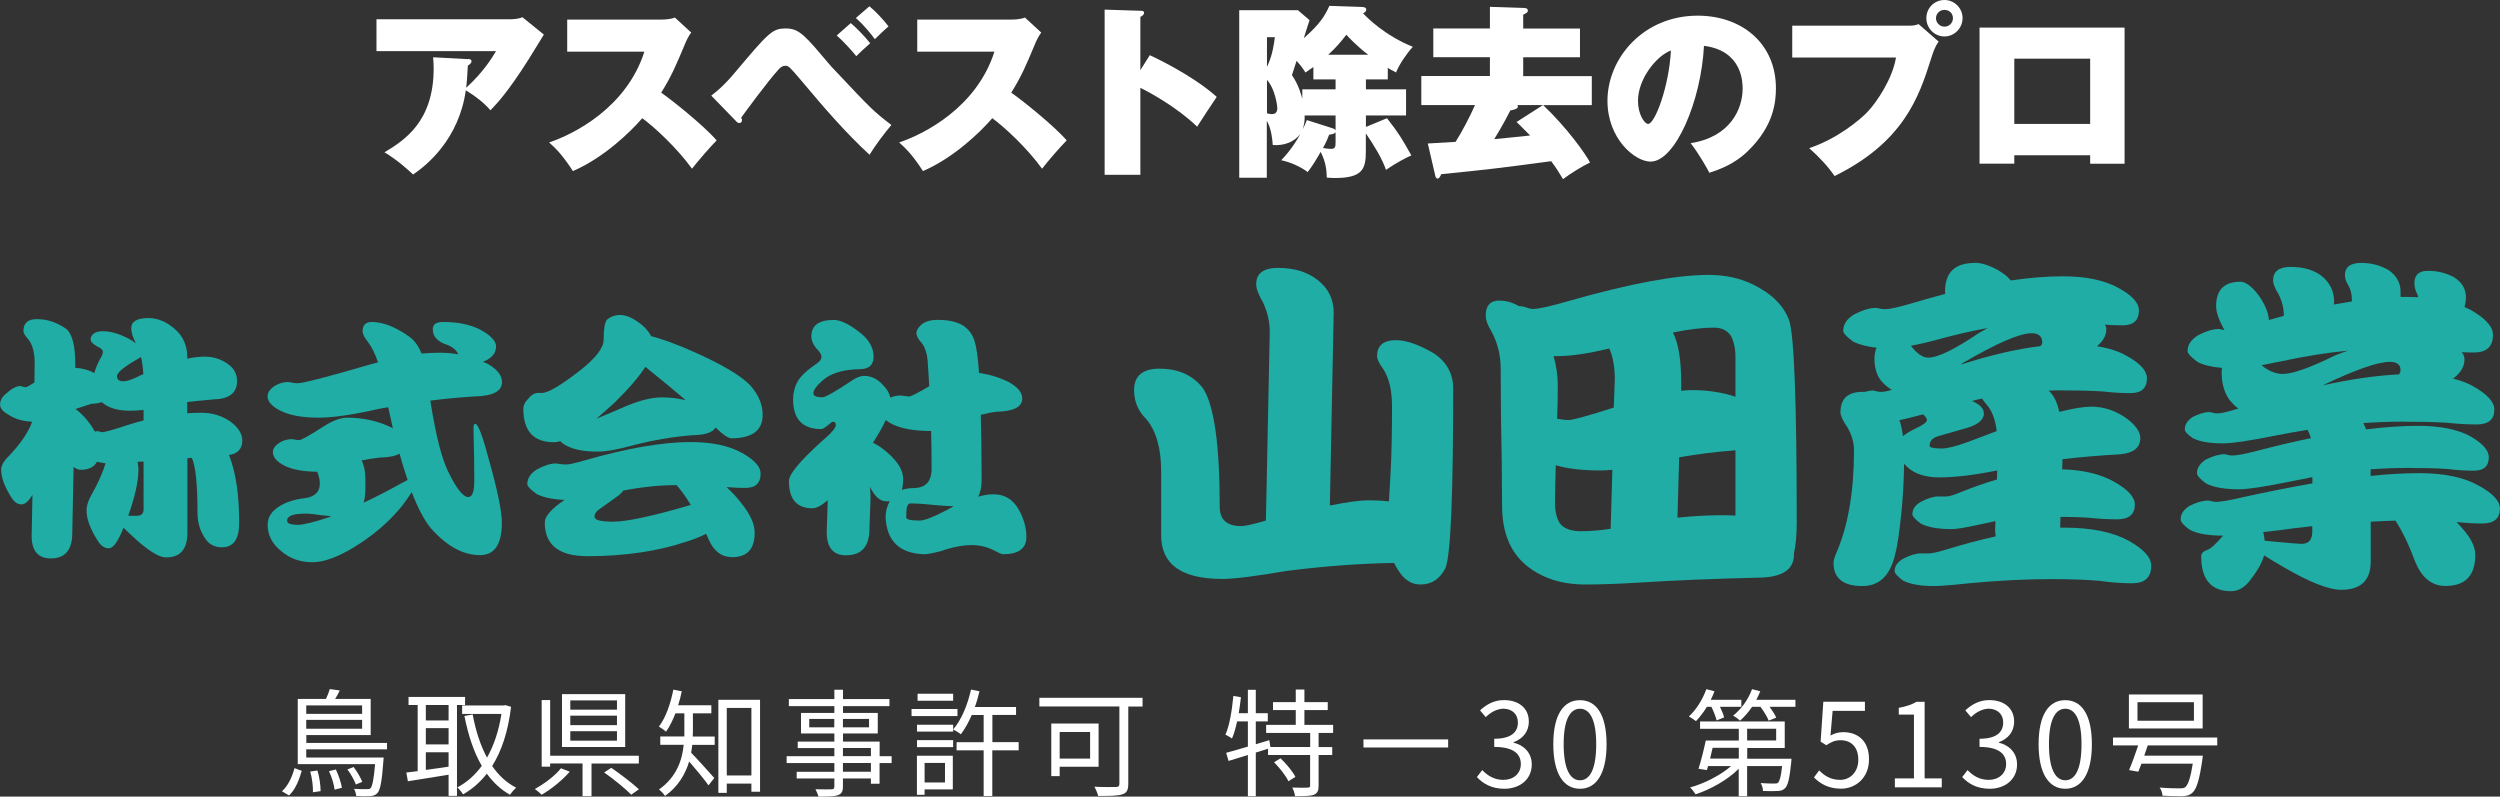 <?xml version="1.0" encoding="UTF-8"?><svg xmlns="http://www.w3.org/2000/svg" viewBox="0 0 306.46 97.65"><rect x="0" y="0" width="306.46" height="97.65" fill="#333333" stroke="none"/><g id="a"/><g id="b"><g id="c"><g><g><g><path d="M2.49,47.34l.64,.13c.13,0,.49-.19,1.09-.58l.03-2.4c0-1.38-.31-2.41-.93-3.07-.3-.36-.45-.64-.45-.83,0-.98,.54-1.47,1.63-1.47,1.26,0,2.44,.38,3.55,1.15,.79,.57,1.18,2.06,1.18,4.44v.38c.85,.04,1.63,.26,2.33,.64,.15-.53,.38-1.11,.7-1.72,.23-.32,.35-.62,.35-.89,0-.23-.22-.45-.67-.64-.55-.3-.83-.59-.83-.86s.12-.51,.35-.7c.25-.21,.64-.32,1.15-.32,.94,0,2,.31,3.19,.93,.34,.19,.62,.37,.83,.54,0-.04-.01-.07-.03-.1-.34-.68-.51-1.26-.51-1.73,0-.83,.7-1.25,2.11-1.25,1.15,0,2.24,.46,3.26,1.37,1,.87,1.5,2.03,1.5,3.48v.13c.77-.17,1.47-.25,2.11-.25,1.06,0,2,.29,2.81,.86,.79,.53,1.18,1.25,1.18,2.14,0,1.45-.96,2.19-2.88,2.24-1.19,.11-2.27,.21-3.23,.32v1.38c.58-.04,1.16-.06,1.76-.06,1.32,0,2.5,.36,3.55,1.09,.96,.72,1.44,1.49,1.44,2.3,0,1.02-.54,1.62-1.63,1.79,.83,2.07,1.25,4.84,1.25,8.31,0,2-.7,3-2.11,3-.89,0-1.58-.35-2.04-1.05-.62-.89-.94-1.92-.96-3.07,0-3.62-.23-5.9-.7-6.84l-.54,.03v9.17c0,2-.87,3-2.62,3-.79,0-1.98-.7-3.58-2.11-.68-.62-1.23-1.13-1.63-1.53-.66,1.68-1.26,2.52-1.79,2.52s-1.01-.31-1.37-.93c-.92-1.43-1.37-2.66-1.37-3.71,0-.6,.22-1.28,.67-2.04,.75-1.32,1.3-2.57,1.66-3.74-.38-.04-.74-.11-1.05-.19-.36,.66-1.03,.99-2.01,.99-.26,0-.54-.12-.86-.35l-.16,8.08c0,2.09-.87,3.13-2.62,3.13-1.58,0-2.36-.92-2.36-2.75l.1-5.05c-.47,.79-.92,1.18-1.34,1.18-.49,0-.91-.29-1.25-.86-.83-1.3-1.25-2.43-1.25-3.39,0-.51,.32-1.08,.96-1.69,1.43-1.51,2.38-2.91,2.84-4.19-1.15-.06-2.1-.34-2.84-.83-.72-.38-1.09-.81-1.09-1.28s.23-.93,.7-1.31c.7-.64,1.3-.96,1.79-.96Zm15.11,4.19v-1.28c-.58,.06-1.12,.1-1.63,.1-1.53,0-2.68-.34-3.45-1.02-.04-.02-.07-.03-.1-.03-.3,.13-.69,.19-1.18,.19l-1.98,.64c.4,.3,.83,.7,1.28,1.21,.45,.53,.81,1.05,1.09,1.57,.13-.04,.25-.06,.35-.06l.51,.13c.36,0,1.47-.31,3.32-.93,.6-.19,1.19-.36,1.79-.51Zm-.03-5.65c-.04-.79-.14-1.5-.29-2.14-.08,.08-.19,.16-.32,.22-1.75,1-2.62,1.71-2.62,2.14s.26,.64,.77,.64,1.22-.26,2.2-.77c.08-.02,.17-.05,.26-.1Zm-.7,10.74c.06,.32,.1,.65,.1,.99,0,1.38-.42,3.26-1.25,5.62h1.02c.58,0,.86-.26,.86-.77v-5.88l-.74,.03Z" style="fill:#20ada5;"/><path d="M35.43,46.86c.11,0,.26,.02,.45,.06,.23,.04,.43,.06,.58,.06,.7,0,3.63-.76,8.79-2.27,.38-.11,.75-.2,1.09-.29-.36-1.07-.78-1.91-1.25-2.52-.43-.53-.64-.97-.64-1.31,0-.75,.37-1.12,1.12-1.12,1.36,0,2.88,.59,4.54,1.76,.66,.45,1.18,1.15,1.57,2.11,.75-.06,1.46-.1,2.14-.1,.81,0,1.6,.06,2.36,.19-.21-.47-.63-.84-1.25-1.12-1.26-.38-1.88-1.03-1.88-1.95,0-.6,.42-.89,1.25-.89,1.79,0,3.28,.3,4.47,.89,1.36,.72,2.04,1.43,2.04,2.11,0,.83-.53,1.46-1.6,1.88,.17,.08,.34,.16,.51,.22,1.21,.68,1.82,1.44,1.82,2.27,0,1.13-1.13,1.71-3.39,1.76-1.79,.11-3.59,.28-5.4,.51,.66,4.2,1.39,7.1,2.2,8.72,1,2.07,1.82,3.1,2.46,3.1,.49,0,.73-.66,.73-1.98,0-1.66-.03-3.82-.1-6.49,0-.34,.07-.51,.22-.51,.34,0,.92,1.53,1.73,4.6,1.02,3.66,1.53,6.17,1.53,7.51,0,2.66-.89,3.99-2.68,3.99-2.09,0-4.1-1.11-6.04-3.32-.79-.96-1.57-2.43-2.33-4.41-.3,.49-.7,1.07-1.21,1.73-1.58,1.94-3.56,3.63-5.94,5.08-1.98,1.19-3.65,1.79-5.02,1.79-1.49,0-2.76-.45-3.8-1.34-1.13-.89-1.69-1.98-1.69-3.26,0-.87,.44-1.6,1.31-2.17,.85-.58,1.96-.94,3.32-1.09,1.17-.19,1.76-.77,1.76-1.73v-.13c0-.4-.11-.86-.32-1.37-1.71-.02-3.04-.27-3.99-.74-.96-.49-1.44-1.04-1.44-1.66,0-.43,.28-.82,.83-1.18,.47-.28,.98-.42,1.53-.42,.06,0,.18,.02,.35,.06,.21,.04,.38,.06,.51,.06,.26,0,1.25-.55,2.97-1.66,1.13-.72,2.1-1.09,2.91-1.09,1.98,0,3.8,.41,5.46,1.21,.06,.04,.12,.08,.16,.13-.19-.85-.38-1.72-.58-2.62-.36,.06-.72,.13-1.09,.19-3.17,.72-5.66,1.09-7.44,1.09-1.98,0-3.53-.28-4.63-.83-1.09-.53-1.63-1.13-1.63-1.79,0-.47,.31-.91,.93-1.31,.51-.3,1.08-.45,1.69-.45Zm1.02,17.48c.72,0,2.03-.32,3.93-.96,.06-.04,.14-.07,.22-.1-.4-.04-.82-.09-1.25-.13-.83-.13-1.47-.19-1.92-.19-1.49,0-2.24,.29-2.24,.86,0,.34,.42,.51,1.25,.51Zm13.52-5.5c-.34-.98-.67-2.06-.99-3.23-.53,.3-1.34,.46-2.43,.48-.75,.08-1.48,.2-2.21,.35,.3,.64,.45,1.39,.45,2.27v1.25c0,.66-.08,1.21-.22,1.66,1.55-.72,3.11-1.52,4.66-2.4,.28-.15,.52-.28,.74-.38Z" style="fill:#20ada5;"/><path d="M76.01,38.61c.81,0,1.73,.43,2.75,1.28,.49,.45,.84,.88,1.05,1.31,1.38,.36,3.05,.97,4.98,1.82,3.77,1.66,6.2,3.11,7.29,4.35,.94,1.11,1.41,2.27,1.41,3.48,0,1.92-1.29,2.88-3.87,2.88-.43-.06-1.03-.48-1.82-1.25-.04-.02-.07-.04-.1-.06-.34,.6-1.29,.91-2.84,.93-2.36,.19-4.72,.59-7.06,1.18-1.94,.55-3.45,.83-4.54,.83-1.58,0-2.81-.22-3.71-.67-.38-.19-.67-.39-.86-.61-.3,.09-.56,.13-.8,.13-2.49,0-3.74-1.37-3.74-4.12,0-.4,.19-.8,.58-1.18,.34-.45,.7-.69,1.09-.74h.64c.79-.04,2.33-.96,4.63-2.75,1.94-1.51,2.91-2.78,2.91-3.8,0-1.28,.13-2.08,.38-2.4,.45-.4,.99-.61,1.63-.61Zm-7.86,18.21c.11,0,.27,.02,.48,.06,.28,.04,.53,.06,.77,.06,.34,0,1.03-.15,2.08-.45,5.3-1.53,9.69-2.3,13.16-2.3,2.64,0,4.75,.45,6.33,1.34,1.51,.85,2.27,1.69,2.27,2.52,0,1.17-.62,1.76-1.85,1.76-.75,0-1.52-.03-2.33-.1,.68,.62,1.29,1.28,1.82,1.98,1.09,1.34,1.63,2.55,1.63,3.61,0,2-.92,3-2.75,3-1.28,0-2.24-.71-2.88-2.14-.11-.23-.21-.48-.32-.73-.64,.34-1.41,.65-2.3,.93-3.58,1.21-7.66,1.82-12.24,1.82-3.49,0-5.24-1.37-5.24-4.12,0-.77,.81-1.69,2.43-2.78-1.45-.06-2.58-.3-3.39-.7-.79-.55-1.18-.97-1.18-1.25,0-.7,.39-1.3,1.18-1.79,.92-.49,1.69-.73,2.33-.73Zm16.52,5.05c-.58-.94-1.15-1.74-1.73-2.4-2.07,0-4.25,.22-6.55,.67-.11,.19-.29,.38-.54,.58l-2.36,1.69c-.4,.26-.61,.56-.61,.93,0,.41,.76,.61,2.27,.61,1.68,0,4.85-.68,9.49-2.04,.02,0,.03,0,.03-.03Zm-11.57-10.54c.79-.32,1.82-.76,3.1-1.31,1.94-.87,3.58-1.31,4.92-1.31,1.02,0,2,.12,2.94,.35-1.49-1.28-3.14-2.64-4.95-4.09-.79,1.23-2.04,2.69-3.77,4.38-.81,.75-1.56,1.41-2.24,1.98Z" style="fill:#20ada5;"/><path d="M115.09,39.22c2.41,0,3.87,.87,4.38,2.62,.23,.7,.42,1.99,.54,3.87,1.3,.19,2.51,.56,3.64,1.12,1.11,.62,1.66,1.29,1.66,2.01,0,1.04-1.04,1.59-3.13,1.63-.66,.08-1.31,.21-1.95,.38,.06,2.28,.1,4.94,.1,7.99,0,.85-.14,1.53-.42,2.04,.7-.19,1.33-.29,1.88-.29,1.36,0,2.4,.63,3.1,1.89,.62,1.11,.93,2.23,.93,3.35,0,1.41-.96,2.11-2.88,2.11-.15,0-.63-.21-1.44-.64-.75-.32-1.52-.48-2.33-.48-1.19,0-2.5,.26-3.93,.77-.94,.23-1.58,.35-1.92,.35-3.03-.08-4.61-1.59-4.76-4.5,0-.72,.17-1.4,.51-2.01-.13,.02-.26,.03-.38,.03-.81,0-1.49-.6-2.04-1.79,.04,.47,.06,.98,.06,1.53l-.13,3.61c0,2.17-.96,3.26-2.88,3.26-1.58,0-2.36-.96-2.36-2.88l.13-3.87c-.77,.66-1.4,.99-1.88,.99-1.92,0-2.88-1.12-2.88-3.36,0-.81,1.34-2.43,4.03-4.86,1.15-.96,1.72-1.63,1.72-2.01,0-.26-.13-.38-.38-.38-.06,0-.15,.05-.26,.16-.58,.49-.95,.74-1.12,.74-2.32,0-3.48-1.21-3.48-3.64,0-.79,.18-1.51,.54-2.17,.36-.66,1.18-1.43,2.46-2.3,.32-.23,.48-.49,.48-.77,0-.19-.12-.43-.35-.7-.6-.62-.89-1.21-.89-1.79,0-1.34,.92-2.01,2.75-2.01,.85,0,1.97,.55,3.35,1.66,1.02,.85,1.53,1.8,1.53,2.84,0,.98-.52,1.49-1.57,1.53-1.85,.02-3.29,.38-4.31,1.09-1,.79-1.5,1.42-1.5,1.88,0,.32,.37,.48,1.12,.48,.34,0,1.49-.65,3.45-1.95,.62-.45,1.17-.67,1.66-.67,.85,0,1.61,.36,2.27,1.09,.49,.47,.8,.99,.93,1.57,.4-.17,.84-.26,1.31-.26,.08,0,.22,.02,.42,.06,.26,.04,.45,.06,.58,.06,.23,0,1.05-.42,2.46-1.25-.04-.85-.1-1.71-.16-2.56-.04-1.26-.3-2.17-.77-2.75-.43-.47-.64-.87-.64-1.21s.22-.7,.67-1.09c.47-.36,1.16-.54,2.08-.54Zm-.96,13.61h-.06c-1.96,0-3.5-.27-4.63-.8-.34-.17-.63-.35-.86-.54-.36,.79-.88,1.71-1.57,2.78,.62,.3,1.24,.72,1.85,1.28,1.24,1.09,1.85,2.14,1.85,3.16,0,.51-.05,.96-.16,1.34,.38-.13,.85-.2,1.41-.22,1.49,0,2.24-.79,2.24-2.37s-.02-3.08-.06-4.63Zm-1.44,10.99c.62,0,1.77-.45,3.45-1.34,.28-.15,.53-.29,.77-.42-.64-.02-1.46-.07-2.46-.16-1.17-.13-2.13-.19-2.88-.19-.19,0-.33,.18-.42,.54-.04,.28-.06,.67-.06,1.18,0,.25,.53,.38,1.6,.38Z" style="fill:#20ada5;"/><path d="M142.19,45.2c2.24,0,3.99,.78,5.24,2.34,1.39,2.04,2.09,6.92,2.09,14.61,0,1.56,.88,2.34,2.64,2.34,.48,0,1.49-.23,3.02-.68l.47-23.13c0-1.22-.27-2.41-.81-3.58-.57-.97-.85-1.72-.85-2.26,0-1.33,.89-2,2.68-2,1.99,0,3.61,.5,4.86,1.49,1.31,1.02,1.96,2.36,1.96,4l-.47,23.64c2.16-.43,3.71-.64,4.64-.64s1.8,.04,2.6,.13c.06-1.08,.13-2.29,.21-3.62,.11-2.16,.17-4.83,.17-8.01,0-1.99-.37-3.54-1.11-4.64-.48-.65-.72-1.16-.72-1.53,0-1.31,.78-1.96,2.34-1.96,1.22,0,2.74,.53,4.56,1.58,1.62,1.05,2.43,2.51,2.43,4.39,0,13.04-.31,20.35-.94,21.94-.68,1.36-1.7,2.04-3.07,2.04-1.02,0-1.88-.5-2.56-1.49-.26-.37-.48-.75-.68-1.15-4.09,.06-8.49,.38-13.21,.98-3.78,.65-6.39,.98-7.84,.98-5,0-7.5-1.78-7.5-5.33v-7.84c0-2.84-.61-4.98-1.83-6.43-.99-.97-1.49-2.14-1.49-3.54,0-1.76,1.05-2.64,3.15-2.64Z" style="fill:#20ada5;"/><path d="M183.81,36.85c.82,0,1.62,.23,2.39,.68h.09c.2,0,.44,.04,.72,.13,.37,.14,.68,.21,.94,.21,.68,0,2.19-.34,4.52-1.02,7.38-2.1,13.04-3.15,16.96-3.15,2.02,0,3.82,.38,5.41,1.15,2.3,1.11,3.79,2.57,4.47,4.39,.62,1.73,.94,9.98,.94,24.75,0,1.59-.11,2.87-.34,3.83v.17c0,1.76-1.32,2.7-3.96,2.81-5.77,.14-10.68,.34-14.74,.6-2.7,.17-5,.25-6.9,.25-2.87,0-5.25-.77-7.16-2.3-2.02-1.65-3.02-4.1-3.02-7.37,0-.91-.01-2.68-.04-5.33-.08-3.92-.13-7.74-.13-11.46,0-1.65-.38-3.18-1.15-4.6-.45-.71-.68-1.35-.68-1.92,0-1.22,.57-1.83,1.7-1.83Zm7.07,14.48c.14,.03,.31,.06,.51,.08,.37,.06,.67,.08,.89,.08,.51,0,2.36-.51,5.54-1.53l.13-3.45c0-1.53-.23-2.8-.68-3.79-2.56,.62-4.71,.94-6.48,.94h-.34c.34,1.19,.51,2.41,.51,3.66,0,1.33-.03,2.67-.08,4Zm6.56,13.5l.21-7.24c-.57,.06-1.08,.08-1.53,.08-2.16,0-3.96-.21-5.41-.64v.08c-.06,2.24-.09,3.75-.09,4.52,0,1.17,.23,2.04,.68,2.64,.54,.57,1.36,.85,2.47,.85,1.16,0,2.39-.1,3.66-.3Zm7.63-24.07c.68,1.28,1.02,3.37,1.02,6.26v.89c.45-.06,.89-.09,1.32-.09,1.9,0,3.68,.27,5.33,.81v-4.81c0-1.08-.19-1.96-.55-2.64-.46-.68-1.15-1.02-2.09-1.02-1.39,0-3.07,.2-5.03,.6Zm7.67,22.45v-8.01c-2.3,.17-4.6,.46-6.9,.85l-.21,7.41c1.85-.2,3.66-.3,5.45-.3,.6,0,1.15,.01,1.66,.04Z" style="fill:#20ada5;"/><path d="M242.05,32.21c.82,0,1.77,.3,2.85,.89,.77,.46,1.29,.88,1.58,1.28,2.33-.34,4.46-.51,6.39-.51,2.84,0,5.13,.48,6.86,1.45,1.65,.91,2.47,1.82,2.47,2.73,0,1.22-.67,1.83-2,1.83-.71,0-1.43-.03-2.17-.08,.11,.17,.17,.36,.17,.55,0,.77-.38,1.46-1.15,2.09,1.45,.23,2.67,.62,3.66,1.19,1.65,.91,2.47,1.82,2.47,2.73,0,1.22-.67,1.83-2,1.83-1.11,0-2.27-.07-3.49-.21-1.48-.09-3.25-.13-5.33-.13-.43,0-.84,.02-1.24,.04,.6,.48,1.04,1.35,1.32,2.6,1.7-.43,3.01-.64,3.92-.64,1.62,0,3.12,.53,4.52,1.58,.99,.8,1.49,1.55,1.49,2.26,0,1.19-.84,1.86-2.51,2-2.5,.14-4.84,.34-7.03,.6l-.04,1.24c2.58,.08,4.69,.58,6.31,1.49,1.73,.97,2.6,1.9,2.6,2.81,0,1.22-.72,1.83-2.17,1.83-1.14,0-2.36-.07-3.66-.21-.97-.06-2.06-.09-3.28-.09l-.04,.98v.34h.51c3.27,0,5.88,.53,7.84,1.58,1.88,1.05,2.81,2.07,2.81,3.07,0,1.45-.78,2.17-2.34,2.17-1.25,0-2.58-.1-4-.3-1.62-.14-3.61-.21-5.96-.21-3.12,0-6.48,.17-10.05,.51-2.13,.23-3.55,.34-4.26,.34-1.7,0-2.98-.23-3.83-.68-.68-.51-1.02-.89-1.02-1.15,0-.62,.36-1.14,1.07-1.53,.82-.43,1.53-.64,2.13-.64h.98c.4,0,1.15-.17,2.26-.51,2.13-.65,4.12-1.18,5.96-1.58-.06-.28-.08-.58-.08-.89l.04-.98c-.65,.14-1.32,.28-2,.43-1.68,.37-2.8,.55-3.37,.55-1.68,0-2.94-.23-3.79-.68-.68-.51-1.02-.89-1.02-1.15,0-.62,.35-1.14,1.07-1.53,.82-.43,1.52-.64,2.09-.64h1.02c.31,0,.91-.18,1.79-.55,1.56-.62,3.02-1.14,4.39-1.53l.04-1.11c-2.84,.57-5.2,.85-7.07,.85-1.7,0-3.01-.41-3.92-1.24-.14-.14-.28-.28-.43-.43-.03,2.13-.14,4.16-.34,6.09-.26,2.53-.53,4.28-.81,5.24-.62,2.44-1.95,3.66-3.96,3.66-2.36,0-3.54-.95-3.54-2.85,0-.28,.11-.68,.34-1.19,1.45-3.35,2.17-7.55,2.17-12.61,0-.94-.27-1.88-.81-2.81-.57-.82-.85-1.43-.85-1.83,0-1.67,.89-2.51,2.68-2.51h.3c.4-.11,.74-.17,1.02-.17,.08,0,.21,.03,.38,.09,.23,.06,.43,.08,.6,.08,.31,0,.75-.08,1.32-.25-.45-.26-.89-.62-1.32-1.11-.54-.71-.81-1.59-.81-2.64,0-.57,.08-1.04,.26-1.41-1.17-.14-2.1-.38-2.81-.72-.85-.6-1.28-1.05-1.28-1.36,0-.79,.44-1.46,1.32-2,1.05-.54,1.95-.81,2.68-.81,.08,0,.23,.03,.43,.08,.26,.06,.5,.08,.72,.08,.51,0,1.51-.21,2.98-.64,1.53-.45,3-.87,4.39-1.24-.03-.11-.04-.21-.04-.3,0-2.33,1.22-3.49,3.66-3.49Zm-8.78,21.26c.34-.28,.79-.57,1.36-.85,1.05-.48,1.58-.85,1.58-1.11,0-.2-.16-.44-.47-.72-1.14,.31-2.1,.55-2.9,.72,.2,.57,.34,1.22,.43,1.96Zm.98-11.08c.74,.97,1.45,1.45,2.13,1.45,1.16,0,3.24-1.01,6.22-3.03,.37-.2,.72-.4,1.06-.6-1.87,.34-3.81,.78-5.79,1.32-1.45,.4-2.66,.68-3.62,.85Zm10.52,10.48c-.17-1.48-.61-2.6-1.32-3.37-.2-.23-.36-.44-.47-.64-.43,.08-.85,.18-1.28,.3,.03,.03,.07,.04,.13,.04,.91,.4,1.36,.9,1.36,1.49,0,.82-.81,1.45-2.43,1.87l-3.11,.89c-.74,.2-1.11,.6-1.11,1.19,0,.23,.5,.34,1.49,.34,.62,0,1.62-.24,2.98-.72,1.33-.51,2.58-.98,3.75-1.41Zm-4.39-8.18c3.61-1.16,6.86-1.92,9.76-2.26,.14-.17,.21-.31,.21-.43,0-.77-.44-1.15-1.32-1.15-1.45,0-4.26,1.22-8.44,3.66-.06,.06-.13,.11-.21,.17Z" style="fill:#20ada5;"/><path d="M280.81,32.72c1.56,0,2.83,.37,3.79,1.11,1.02,.82,1.53,1.89,1.53,3.2l-.04,.3c.77-.14,1.5-.27,2.21-.38v-.25c0-.68-.17-1.31-.51-1.87-.23-.37-.34-.74-.34-1.11,0-.99,.67-1.49,2-1.49,1.25,0,2.37,.3,3.37,.89,.96,.68,1.45,1.55,1.45,2.6v.68h.68c.54,0,1.04,.01,1.49,.04-.06-.25-.14-.48-.26-.68-.14-.34-.21-.7-.21-1.07,0-.99,.55-1.49,1.66-1.49,1.19,0,2.27,.27,3.24,.81,.94,.62,1.41,1.42,1.41,2.39,0,.43-.06,.84-.17,1.23,.26,.11,.5,.23,.72,.34,1.85,1.05,2.77,2.07,2.77,3.07,0,1.45-.78,2.17-2.34,2.17-.48,0-.98-.01-1.49-.04,.23,.28,.34,.57,.34,.85,0,.91-.47,1.71-1.41,2.39,.94,.23,1.76,.54,2.47,.94,1.73,.97,2.6,1.92,2.6,2.85,0,1.22-.72,1.83-2.17,1.83-1.14,0-2.36-.07-3.66-.21-1.48-.09-3.31-.13-5.5-.13-1.53,0-3.11,.06-4.73,.17,.11,.23,.23,.48,.34,.77,2.33-.28,4.46-.43,6.39-.43,2.67,0,4.8,.43,6.39,1.28,1.5,.88,2.26,1.73,2.26,2.56,0,1.11-.61,1.66-1.83,1.66-1.02,0-2.1-.07-3.24-.21-1.33-.09-2.97-.13-4.9-.13-1.48,0-2.98,.06-4.52,.17v.81c2.19-.23,4.19-.34,6.01-.34,3.01,0,5.42,.51,7.24,1.53,1.73,.94,2.6,1.88,2.6,2.81,0,1.22-.72,1.83-2.17,1.83-.99,0-2.04-.06-3.15-.17,.31,.31,.58,.61,.81,.89,.99,1.14,1.49,2.17,1.49,3.11,0,2.56-1.22,3.83-3.66,3.83-1.62,0-2.84-.95-3.66-2.85-.8-2.16-1.62-3.88-2.47-5.16-1,.03-2,.07-3.03,.13v4.9c0,2.3-1.21,3.45-3.62,3.45-1.53,0-3.91-.94-7.11-2.81-.94-.54-1.72-1.01-2.34-1.41-.25,.91-.85,1.96-1.79,3.15-.65,.82-1.41,1.24-2.26,1.24-2.44,0-3.66-1.43-3.66-4.3,0-.28,.16-.5,.47-.64l.38-.17c.4-.17,1.01-.74,1.83-1.7-1.82,0-3.18-.24-4.09-.72-.74-.54-1.11-.96-1.11-1.28,0-.65,.37-1.21,1.11-1.66,.88-.43,1.63-.64,2.26-.64,.08,0,.21,.03,.38,.08,.23,.06,.43,.08,.6,.08,.6,0,1.73-.2,3.41-.6,2.98-.65,5.78-1.21,8.39-1.66v-.77c-.91,.17-1.83,.36-2.77,.55-3.07,.62-5.14,.94-6.22,.94-1.79,0-3.14-.24-4.05-.72-.74-.54-1.11-.96-1.11-1.28,0-.62,.37-1.18,1.11-1.66,.88-.43,1.63-.64,2.26-.64,.06,0,.18,.03,.38,.08,.23,.06,.43,.08,.6,.08,.54,0,1.58-.2,3.11-.6,2.3-.6,4.47-1.11,6.52-1.53-.11-.37-.26-.71-.43-1.02-1.25,.2-2.51,.43-3.79,.68-3.24,.65-5.43,.98-6.56,.98-1.65,0-2.88-.21-3.71-.64-.65-.45-.98-.81-.98-1.07,0-.6,.33-1.11,.98-1.53,.79-.4,1.48-.6,2.04-.6,.06,0,.18,.03,.38,.08,.23,.06,.43,.09,.6,.09,.45,0,1.31-.2,2.56-.6-.4-.28-.78-.67-1.15-1.15-.6-.88-.89-1.97-.89-3.28,0-.2,.01-.38,.04-.55-1.28-.11-2.27-.35-2.98-.72-.82-.6-1.24-1.05-1.24-1.36,0-.74,.43-1.38,1.28-1.92,.99-.51,1.85-.77,2.56-.77,.08,0,.24,.03,.47,.09,.08,.03,.16,.04,.21,.04-.68-1.19-1.02-2.17-1.02-2.94,0-1.99,.99-2.98,2.98-2.98,.62,0,1.35,.53,2.17,1.58,.82,1.14,1.26,2.17,1.32,3.11,.62-.17,1.24-.34,1.83-.51,0-.91-.21-1.79-.64-2.64-.46-.74-.68-1.31-.68-1.7,0-1.11,.72-1.66,2.17-1.66Zm-3.58,12.06c.88,.71,1.75,1.06,2.6,1.06,1.19,0,3.32-.75,6.39-2.26,.57-.23,1.11-.43,1.62-.6-2.58,.25-5.27,.68-8.05,1.28-.97,.2-1.82,.37-2.56,.51Zm.21,20.45c.08,.34,.14,.7,.17,1.06,2.7,.26,4.2,.38,4.52,.38,.88,0,1.32-.51,1.32-1.53v-.64c-1.36,.14-2.75,.31-4.17,.51-.65,.08-1.26,.16-1.83,.21Zm7.24-17.98c3.46-.77,6.6-1.22,9.42-1.36,.11-.23,.17-.4,.17-.51,0-.68-.44-1.02-1.32-1.02-1.48,0-4.23,.96-8.27,2.9Z" style="fill:#20ada5;"/></g><g><path d="M57.35,7.23c.2,0,.45,.04,.45,.29,0,.23-.29,.43-.45,.52-.07,1.45-.14,2.15-.2,2.72,2.22-2.04,3.26-3.83,3.65-4.49h-14.65V2.36h16.39c.16,0,.93,0,1.5-.25l2.63,2.13c-.29,.48-1.59,2.58-1.86,3.02-2.56,4.04-3.88,5.42-4.69,6.26-.82-.95-1.79-1.7-3.02-2.45-.84,5.96-4.74,9.16-6.46,10.32-1.75-1.63-2.9-2.36-3.51-2.72,2.4-1.45,6.03-3.72,6.03-10.29,0-.61-.04-1-.07-1.36l4.26,.23Z" style="fill:#fff;"/><path d="M69.53,6.33V2.4h11.5c.18,0,1.13,0,1.7-.25l2,1.84c-.34,.45-.59,.97-.82,1.54-1,2.38-1.59,3.81-2.86,5.83,1.16,.79,5.15,3.95,6.8,5.85-.77,.77-2.36,2.61-3.02,3.47-1.86-2.56-4.6-5.1-6.1-6.19-1.47,1.7-4.72,4.85-8.5,6.48-1.27-1.97-2.13-2.81-2.92-3.51,3.13-1.04,9.52-4.33,11.68-11.13h-9.46Z" style="fill:#fff;"/><path d="M87.19,11.72c.61-.48,1.43-1.09,2.81-2.72,4.24-5.03,4.65-5.51,6.33-5.51s2.36,.88,5.44,4.51c.14,.18,.25,.27,.63,.68,4.35,4.62,4.62,4.92,6.87,6.64-.75,.88-1.95,2.45-2.68,3.65-2.97-2.74-5.6-5.8-8.19-8.89-1.54-1.81-1.7-2.02-2.13-2.02-.32,0-.57,.18-.79,.41-1.34,1.45-4.19,5.35-4.63,5.96,.07,.11,.11,.18,.11,.29,0,.25-.18,.36-.32,.36-.18,0-.29-.09-.41-.23l-3.06-3.15ZM104.29,2.83c.7,.57,1.84,1.77,2.38,2.47-.32,.27-1.5,1.36-1.7,1.59-.45-.57-1.56-1.81-2.4-2.54l1.72-1.52Zm2.29-2.06c.73,.59,1.81,1.75,2.34,2.47-.52,.43-1.16,1.06-1.68,1.56-.34-.48-1.36-1.77-2.33-2.59l1.68-1.45Z" style="fill:#fff;"/><path d="M112.44,6.33V2.4h11.5c.18,0,1.13,0,1.7-.25l2,1.84c-.34,.45-.59,.97-.82,1.54-1,2.38-1.59,3.81-2.86,5.83,1.16,.79,5.15,3.95,6.8,5.85-.77,.77-2.36,2.61-3.02,3.47-1.86-2.56-4.6-5.1-6.1-6.19-1.47,1.7-4.72,4.85-8.5,6.48-1.27-1.97-2.13-2.81-2.92-3.51,3.13-1.04,9.52-4.33,11.68-11.13h-9.46Z" style="fill:#fff;"/><path d="M140.94,6.76c2.58,1.2,6.17,3.24,8.21,5.12-.61,.88-1.86,2.81-2.4,3.65-2.43-2.36-5.87-4.24-6.96-4.76v10.66h-4.38V1.18l4.31,.14c.29,0,.52,0,.52,.27,0,.23-.27,.39-.45,.48v6.53l1.16-1.84Z" style="fill:#fff;"/><path d="M171.14,8.89c-.59-.32-.77-.41-1.02-.57v1.41h-2.68v1.22h4.92v3.2h-4.92v1.41l2.58-1.07c1.47,1.86,1.86,2.56,2.99,4.56-.59,.25-1.86,.91-3.11,1.77-.45-1.34-1.47-3.02-2.47-4.47v2.2c0,2.15-.39,3.27-3.79,3.27-.36,0-.64-.02-1-.05-.02-.7-.04-1.77-.75-3.15-.68,1.18-.95,1.63-1.59,2.47-.77-.59-2.04-1.2-3.24-1.45,1.11-1.16,1.95-2.45,2.34-3.22-.79,1.02-2,1.45-3.38,1.36-.04-.52-.14-1.99-.73-2.97v6.98h-3.38V1.25h7.19l1.43,1.22c-.05,.11-.61,1.9-.7,2.2,2.04-1.77,2.61-2.81,3.13-3.95l4.04,.14c.11,0,.48,.02,.48,.32,0,.27-.27,.39-.39,.45,.5,.54,2.63,2.7,6.1,4.11-.77,.84-1.66,2.15-2.06,3.15Zm-15.83-4.33v3.65c.32-.73,.7-1.52,.97-3.65h-.97Zm0,5.24v4.08c.29,.09,.41,.11,.57,.11,.27,0,.7-.05,.7-.75,0-.25-.25-2.31-1.27-3.45Zm8.41-.07h-2.72v-1.52c-.27,.2-.45,.32-.97,.68-.23-.36-.36-.61-1.09-1.43-.07,.25-.48,1.45-.57,1.75,.84,1.2,1.18,2.56,1.27,2.9v-1.16h4.08v-1.22Zm0,4.42h-3.79c0,.75-.02,.91-.23,1.68,.18-.32,.38-.82,.5-1.11l3.2,1.02c.18,.07,.25,.11,.32,.25v-1.84Zm0,2.04c-.09,.2-.39,.27-.79,.32-.16,.43-.29,.79-.75,1.63,.45,.09,.86,.11,1,.11,.54,0,.54-.34,.54-.86v-1.2Zm1.32-11.93c-.73,.95-1.29,1.59-2.22,2.45h4.9c-1.34-1-2.54-2.29-2.68-2.45Z" style="fill:#fff;"/><path d="M175.03,17.59s3.17-.18,3.4-.2c.7-1.09,1.79-3.13,2.38-4.51h-6.58v-3.56h8.41v-2.31h-6.94V3.49h6.94V.84l4.17,.14c.2,0,.48,.04,.48,.32,0,.25-.25,.34-.57,.5v1.7h6.96v3.52h-6.96v2.31h8.41v3.56h-5.96c2.92,2.77,5.21,5.99,5.74,7.03-1.02,.5-2.31,1.29-3.31,2.04-.48-.82-.86-1.41-1.45-2.2-6.83,.91-7.6,1-13.47,1.59-.18,.36-.27,.54-.45,.54s-.27-.23-.29-.36l-.91-3.92Zm14.1-4.71h-3.13c.04,.07,.07,.11,.07,.18,0,.34-.7,.43-.93,.48-.75,1.52-1.84,3.31-1.97,3.52,.63-.07,3.7-.36,4.4-.45-.84-.86-1.27-1.27-1.66-1.66l3.22-2.06Z" style="fill:#fff;"/><path d="M207.25,17.55c4.92-.77,6.37-4.26,6.37-6.69,0-.68,0-4.65-4.74-5.24-.34,6.76-3.51,14.19-6.55,14.19-1.91,0-5.28-2.79-5.28-7.46,0-5.21,4.4-10.43,11.06-10.43,5.42,0,9.59,3.42,9.59,8.89,0,1.72-.27,4.63-3.42,7.69-1.68,1.65-3.56,2.29-4.74,2.68-.2-.41-1.22-2.25-2.29-3.63Zm-6.46-5.19c0,1.61,.77,2.83,1.25,2.83,.82,0,2.56-4.56,2.79-9-1.75,.63-4.04,3.47-4.04,6.17Z" style="fill:#fff;"/><path d="M234.05,3.15c.61,0,.86-.09,1.13-.2l2.47,2.15c-.48,.66-.66,1.25-.95,2.15-1.47,4.67-3.38,10.18-11.81,14.33-.77-1.13-1.86-2.31-3.11-3.42,3.36-1.11,6.19-3.42,7.19-4.49,1.11-1.18,3.02-4.01,3.45-6.62h-12.72V3.15h14.35Zm4.31,1.32c-1.22,0-2.22-1-2.22-2.25s1-2.22,2.22-2.22,2.22,1,2.22,2.22-1,2.25-2.22,2.25Zm0-3.26c-.57,0-1.04,.45-1.04,1.02s.48,1.04,1.04,1.04,1.04-.45,1.04-1.04-.45-1.02-1.04-1.02Z" style="fill:#fff;"/><path d="M246.92,19.02v1.04h-4.26V3.38h17.78V20.07h-4.22v-1.04h-9.3Zm9.3-3.83V7.19h-9.3V15.19h9.3Z" style="fill:#fff;"/></g></g><g><path d="M34.57,96.99c.76-.67,1.26-1.8,1.53-2.83l.89,.33c-.3,1.06-.77,2.29-1.56,3.02l-.86-.51Zm2.97-5.13v1h9.49s-.01,.29-.03,.41c-.19,2.57-.39,3.57-.74,3.96-.24,.24-.5,.33-.87,.36-.36,.03-1.03,.03-1.73-.03-.01-.24-.13-.63-.26-.86,.66,.04,1.3,.04,1.53,.04,.24,0,.37-.01,.49-.11,.21-.24,.4-1.03,.56-2.96h-9.48v-7.99h3.46c.19-.4,.37-.87,.47-1.21l1.22,.17c-.17,.36-.37,.73-.57,1.04h4.36v4.43h-7.89v.96h9.89v.79h-9.89Zm0-5.39v1.04h6.85v-1.04h-6.85Zm6.85,2.86v-1.09h-6.85v1.09h6.85Zm-5.48,5.12c.26,.8,.39,1.86,.39,2.53l-.94,.14c.03-.67-.1-1.74-.33-2.54l.89-.13Zm2.26-.13c.34,.71,.66,1.66,.74,2.25l-.89,.23c-.07-.59-.34-1.54-.69-2.27l.83-.2Zm2.45,1.84c-.17-.5-.62-1.29-1.03-1.84l.76-.3c.43,.57,.87,1.33,1.06,1.82l-.79,.33Z" style="fill:#fff;"/><path d="M56.02,86.42v11.14h-1.03v-2.59c-1.8,.3-3.63,.57-4.99,.8l-.19-1.07c.4-.04,.87-.1,1.39-.17v-8.11h-1.12v-.99h6.93v.99h-1Zm-1.03,0h-2.79v1.9h2.79v-1.9Zm0,2.84h-2.79v1.99h2.79v-1.99Zm-2.79,5.12c.87-.11,1.83-.26,2.79-.4v-1.76h-2.79v2.16Zm10.45-7.73c-.37,3.06-1.17,5.43-2.32,7.25,.79,1.14,1.76,2.06,2.95,2.66-.24,.2-.59,.6-.76,.87-1.13-.64-2.07-1.52-2.84-2.59-.84,1.07-1.83,1.92-2.92,2.54-.16-.27-.47-.66-.7-.86,1.13-.59,2.15-1.47,3-2.64-.99-1.69-1.66-3.76-2.13-6.11l1.01-.19c.37,1.97,.94,3.77,1.76,5.29,.83-1.46,1.44-3.25,1.77-5.35h-4.82v-1.04h5.1l.2-.04,.69,.2Z" style="fill:#fff;"/><path d="M69.85,94.59c-.89,1.03-2.24,2.13-3.45,2.83-.21-.21-.59-.54-.84-.7,1.17-.64,2.53-1.66,3.2-2.54l1.09,.42Zm2.66-1v4h-1.1v-4h-3.97v.39h-1.04v-8.16h1.04v6.82h10.87v.96h-5.79Zm4.13-2.02h-7.75v-6.48h7.75v6.48Zm-1.01-5.71h-5.72v1.13h5.72v-1.13Zm0,1.87h-5.72v1.16h5.72v-1.16Zm0,1.9h-5.72v1.16h5.72v-1.16Zm-.7,4.49c1.13,.77,2.62,1.92,3.39,2.63l-.94,.67c-.7-.73-2.17-1.92-3.32-2.73l.87-.57Z" style="fill:#fff;"/><path d="M84.93,89.8c0,.14,0,.31-.01,.49h2.69v1.02h-2.75c-.03,.31-.09,.64-.14,.96,.67,.67,2.4,2.6,2.84,3.1l-.71,.9c-.49-.7-1.6-2.04-2.37-2.92-.46,1.52-1.33,3.06-2.96,4.22-.14-.23-.51-.63-.74-.79,2.17-1.54,2.84-3.6,3.03-5.48h-2.87v-1.02h2.95v-2.84h-1.09c-.34,.86-.71,1.63-1.16,2.25-.19-.19-.63-.47-.87-.62,.84-1.1,1.43-2.8,1.77-4.53l1.03,.2c-.11,.6-.27,1.17-.44,1.71h4.07v.99h-2.26v2.36Zm8.24-4.02v11.27h-1.06v-.99h-3.02v1.13h-1.03v-11.41h5.1Zm-1.06,9.28v-8.28h-3.02v8.28h3.02Z" style="fill:#fff;"/><path d="M109.29,93.54h-1.47v2.53h-1.06v-.64h-3.43v.99c0,.66-.2,.9-.63,1.06-.44,.16-1.19,.17-2.37,.17-.06-.27-.23-.66-.37-.9,.86,.03,1.72,.01,1.96,.01,.27-.01,.36-.1,.36-.34v-.99h-4.62v-.82h4.62v-1.07h-5.85v-.84h5.85v-1h-4.49v-.79h4.49v-1h-4.09v-2.52h4.09v-.83h-5.58v-.87h5.58v-1.14h1.06v1.14h5.69v.87h-5.69v.83h4.26v2.52h-4.26v1h4.49v1.79h1.47v.84Zm-7.02-4.38v-1.03h-3.07v1.03h3.07Zm1.06-1.03v1.03h3.2v-1.03h-3.2Zm0,4.56h3.43v-1h-3.43v1Zm3.43,.84h-3.43v1.07h3.43v-1.07Z" style="fill:#fff;"/><path d="M117.37,87.78h-5.63v-.87h5.63v.87Zm-.57,8.99h-3.46v.66h-.94v-4.79h4.4v4.13Zm.04-7.93v.84h-4.43v-.84h4.43Zm-4.43,1.89h4.43v.86h-4.43v-.86Zm4.43-4.83h-4.36v-.86h4.36v.86Zm-3.5,7.62v2.4h2.5v-2.4h-2.5Zm11.52-1.54h-3.22v5.6h-1.06v-5.6h-3.32v-1h3.32v-3.33h-1.46c-.4,.92-.84,1.71-1.34,2.36-.2-.17-.66-.46-.94-.59,1.03-1.19,1.77-3.02,2.19-4.89l1.04,.21c-.16,.66-.34,1.31-.57,1.93h5.05v.97h-2.9v3.33h3.22v1Z" style="fill:#fff;"/><path d="M140.07,86.61h-1.76v9.46c0,.77-.19,1.14-.73,1.3-.57,.2-1.56,.2-2.96,.2-.07-.3-.29-.83-.46-1.13,1.14,.06,2.32,.04,2.65,.03,.31-.01,.41-.12,.41-.42v-9.45h-9.81v-1.06h12.65v1.06Zm-10.17,7.39v1.14h-1.03v-6.45h5.8v5.3h-4.78Zm0-4.27v3.26h3.73v-3.26h-3.73Z" style="fill:#fff;"/><path d="M161.64,89.86v1.72h1.67v.97h-1.67v3.75c0,.63-.14,.94-.59,1.13-.44,.16-1.2,.17-2.3,.17-.04-.3-.17-.76-.34-1.06,.87,.03,1.64,.03,1.89,.01s.3-.06,.3-.27v-3.73h-5.16v-.77l-1.5,.47v5.35h-.97v-5.05l-2.37,.73-.29-1c.73-.2,1.66-.46,2.66-.76v-3.09h-1.32c-.17,.79-.37,1.52-.63,2.1-.17-.13-.59-.37-.8-.47,.53-1.2,.8-3.02,.97-4.75l.93,.16c-.07,.66-.17,1.32-.27,1.96h1.12v-2.87h.97v2.87h1.47v1h-1.47v2.8l1.66-.5,.13,.84h4.88v-1.72h-5.4v-.99h3.63v-1.82h-2.79v-.97h2.79v-1.54h1.06v1.54h2.86v.97h-2.86v1.82h3.52v.99h-1.76Zm-4.66,3.1c.7,.67,1.49,1.62,1.82,2.27l-.86,.54c-.3-.66-1.07-1.63-1.76-2.33l.8-.49Z" style="fill:#fff;"/><path d="M177.52,90.64v.99h-10.38v-.99h10.38Z" style="fill:#fff;"/><path d="M181.04,95.26l.66-.86c.62,.64,1.42,1.2,2.6,1.2s2.13-.74,2.13-1.94-.84-2.1-3.26-2.1v-1c2.16,0,2.9-.87,2.9-2,0-1.01-.69-1.66-1.77-1.69-.84,.03-1.59,.46-2.17,1.04l-.7-.83c.79-.73,1.72-1.26,2.93-1.26,1.76,0,3.05,.94,3.05,2.63,0,1.27-.76,2.12-1.87,2.53v.06c1.24,.29,2.23,1.23,2.23,2.66,0,1.87-1.5,2.99-3.36,2.99-1.64,0-2.67-.69-3.36-1.43Z" style="fill:#fff;"/><path d="M190.41,91.23c0-3.65,1.27-5.4,3.27-5.4s3.26,1.77,3.26,5.4-1.27,5.46-3.26,5.46-3.27-1.82-3.27-5.46Zm5.26,0c0-3.06-.8-4.35-1.99-4.35s-2,1.29-2,4.35,.8,4.42,2,4.42,1.99-1.33,1.99-4.42Z" style="fill:#fff;"/><path d="M209.24,86.64c-.41,.67-.89,1.29-1.34,1.76-.19-.14-.61-.44-.87-.57,.9-.83,1.69-2.09,2.14-3.35l1,.26c-.13,.36-.29,.7-.46,1.04h3.75v.86h-2.62c.23,.46,.43,.96,.51,1.3l-.92,.37c-.1-.44-.37-1.12-.64-1.67h-.56Zm10.37,6.35s-.01,.27-.03,.43c-.2,1.97-.4,2.85-.76,3.2-.24,.24-.5,.33-.9,.34-.37,.03-1.06,.03-1.8,0-.01-.3-.12-.71-.29-.97,.7,.06,1.37,.06,1.63,.06,.24,0,.39,0,.5-.1,.2-.2,.36-.77,.5-2.04h-4.29v3.69h-1.03v-3.36c-1.37,1.37-3.45,2.53-5.29,3.13-.16-.26-.44-.63-.67-.84,1.76-.49,3.72-1.49,5.02-2.62h-2.82c-.06,.17-.1,.34-.14,.49l-1.03-.16c.29-.92,.66-2.34,.89-3.46h4.05v-1.44h-4.75v-.9h10.38v3.25h-4.6v1.32h5.43Zm-9.67-1.32c-.1,.44-.21,.89-.31,1.32h3.52v-1.32h-3.2Zm10.15-5.89v.86h-3.17c.34,.46,.66,.96,.82,1.33l-.93,.37c-.17-.47-.59-1.14-1.01-1.7h-1.02c-.44,.66-.96,1.24-1.47,1.7-.19-.17-.61-.49-.86-.61,.99-.79,1.86-1.97,2.32-3.25l1.01,.26c-.14,.36-.3,.7-.49,1.04h4.8Zm-5.92,4.99h3.56v-1.44h-3.56v1.44Z" style="fill:#fff;"/><path d="M222.36,95.3l.64-.86c.6,.6,1.36,1.16,2.57,1.16s2.23-.94,2.23-2.47-.86-2.39-2.17-2.39c-.7,0-1.14,.21-1.75,.61l-.7-.43,.33-4.9h5.1v1.12h-3.96l-.26,3.03c.46-.26,.93-.42,1.56-.42,1.75,0,3.16,1.03,3.16,3.33s-1.66,3.6-3.43,3.6c-1.63,0-2.63-.69-3.33-1.39Z" style="fill:#fff;"/><path d="M232.29,95.42h2.33v-7.82h-1.86v-.83c.93-.17,1.6-.41,2.17-.74h1v9.39h2.1v1.09h-5.75v-1.09Z" style="fill:#fff;"/><path d="M240.53,95.26l.66-.86c.62,.64,1.42,1.2,2.6,1.2s2.13-.74,2.13-1.94-.84-2.1-3.26-2.1v-1c2.16,0,2.9-.87,2.9-2,0-1.01-.69-1.66-1.77-1.69-.84,.03-1.59,.46-2.17,1.04l-.7-.83c.79-.73,1.72-1.26,2.93-1.26,1.76,0,3.05,.94,3.05,2.63,0,1.27-.76,2.12-1.87,2.53v.06c1.24,.29,2.23,1.23,2.23,2.66,0,1.87-1.5,2.99-3.36,2.99-1.64,0-2.67-.69-3.36-1.43Z" style="fill:#fff;"/><path d="M249.9,91.23c0-3.65,1.27-5.4,3.27-5.4s3.26,1.77,3.26,5.4-1.27,5.46-3.26,5.46-3.27-1.82-3.27-5.46Zm5.26,0c0-3.06-.8-4.35-1.99-4.35s-2,1.29-2,4.35,.8,4.42,2,4.42,1.99-1.33,1.99-4.42Z" style="fill:#fff;"/><path d="M263.28,91.37c-.14,.42-.29,.84-.43,1.26h7.18s-.03,.34-.06,.5c-.36,2.49-.7,3.6-1.24,4.07-.33,.3-.67,.37-1.21,.4-.47,.01-1.43,0-2.43-.06-.01-.3-.14-.73-.36-1,1.01,.09,2.04,.1,2.44,.1,.33,0,.52-.01,.69-.13,.37-.3,.66-1.14,.94-2.9h-6.29c-.14,.36-.27,.7-.39,.99l-1.13-.2c.34-.79,.77-1.97,1.12-3.03h-3.09v-.96h12.78v.96h-8.52Zm6.73-2.07h-9.04v-4.17h9.04v4.17Zm-1.07-3.22h-6.92v2.27h6.92v-2.27Z" style="fill:#fff;"/></g></g></g></g></svg>